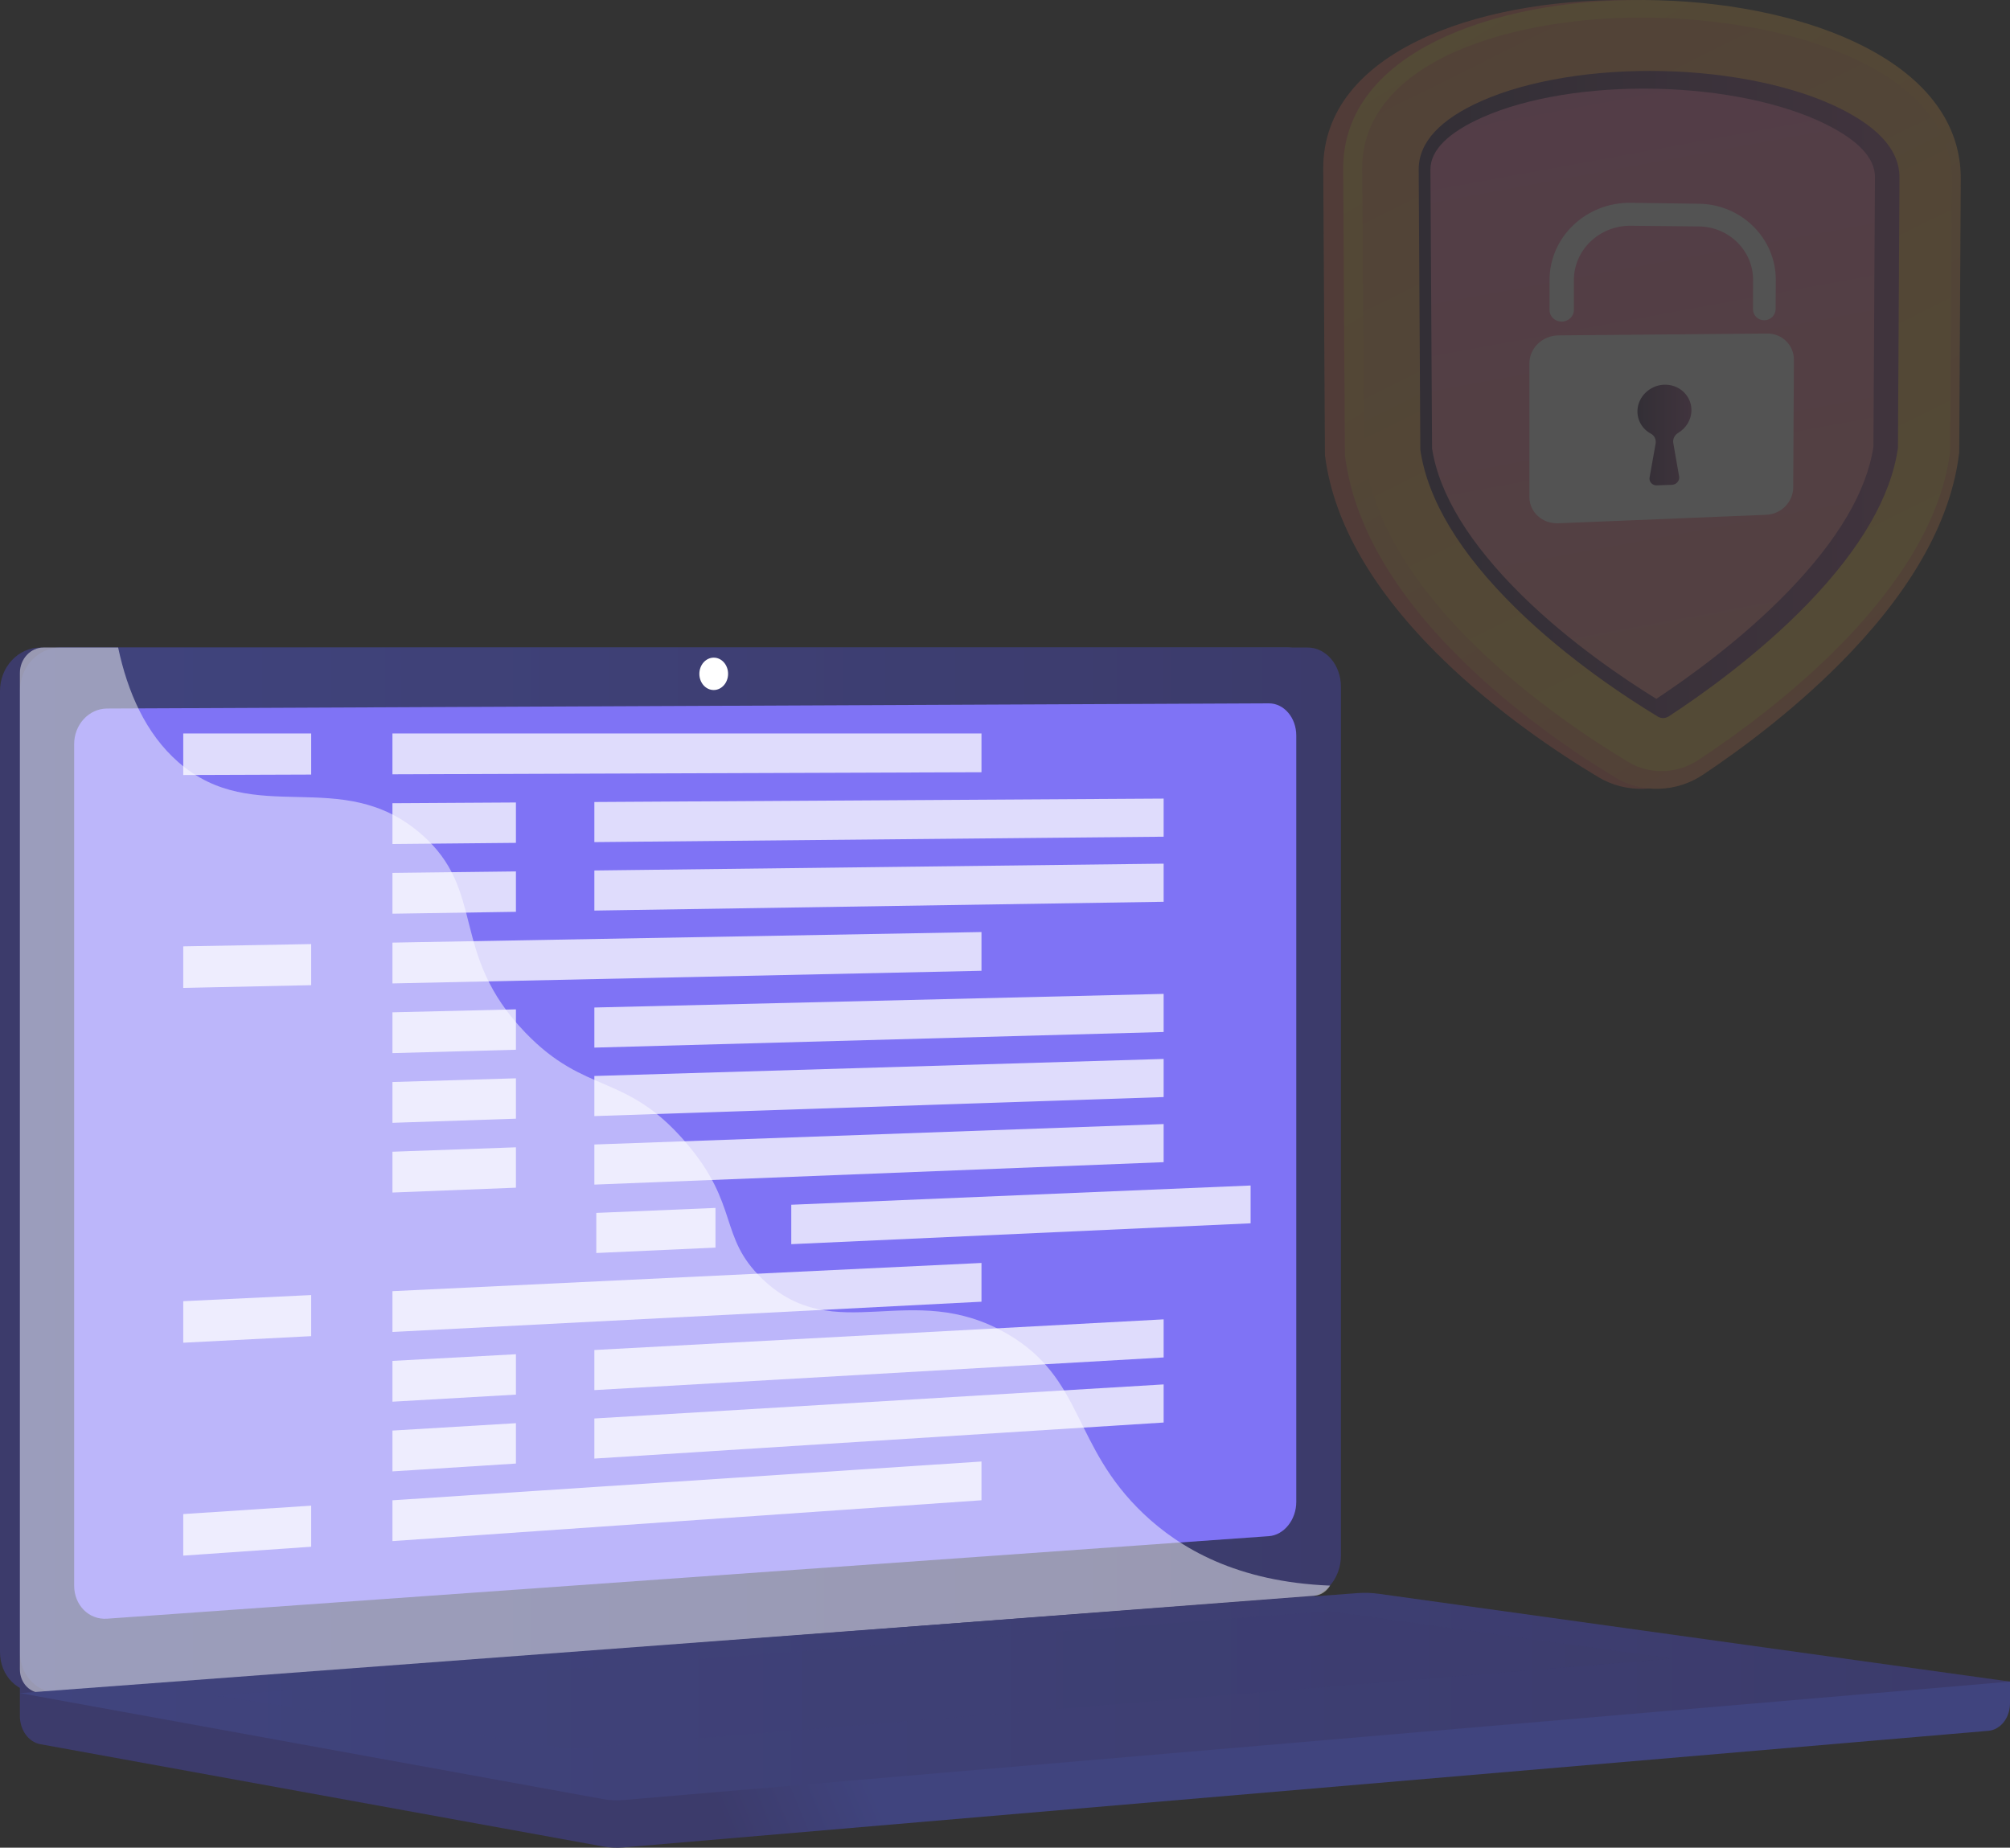 <svg width="360" height="331" viewBox="0 0 360 331" fill="none" xmlns="http://www.w3.org/2000/svg">
<rect x="0" y="0" width="360" height="331" fill="#333333" stroke="none"/>
<path d="M360 301.246L3.562 298.102V307.405C3.562 309.931 5.117 312.078 7.223 312.46L108.013 330.781C109.209 330.998 110.422 331.056 111.629 330.953L356.127 310.064C358.31 309.878 360 307.724 360 305.13V301.246Z" fill="url(#paint0_linear_6027_1933)"/>
<path d="M230.65 286.162L7.248 303.182C3.25 303.486 0 300.25 0 295.953V123.781C0 119.484 3.25 116 7.248 116H230.65C233.943 116 236.606 119.149 236.606 123.034V278.674C236.606 282.559 233.943 285.911 230.65 286.162Z" fill="url(#paint1_linear_6027_1933)"/>
<path d="M234.213 286.162L10.811 303.182C6.813 303.486 3.562 300.25 3.562 295.953V123.781C3.562 119.484 6.813 116 10.811 116H234.213C237.506 116 240.169 119.149 240.169 123.034V278.674C240.169 282.559 237.506 285.911 234.213 286.162Z" fill="url(#paint2_linear_6027_1933)"/>
<path d="M227.254 275.193L19.178 289.977C15.925 290.208 13.281 287.552 13.281 284.043V133.307C13.281 129.799 15.925 126.943 19.178 126.928L227.254 126C229.971 125.988 232.168 128.568 232.168 131.764V269.058C232.168 272.253 229.971 275 227.254 275.193Z" fill="#7F73F5"/>
<path d="M130.403 120.707C130.403 122.307 129.253 123.608 127.833 123.612C126.412 123.617 125.258 122.321 125.258 120.718C125.258 119.114 126.411 117.814 127.833 117.813C129.253 117.811 130.403 119.108 130.403 120.707Z" fill="white"/>
<path opacity="0.48" d="M180.387 238.941C163.165 228.951 149.623 241.61 136.554 229.12C128.631 221.549 132.521 215.902 122.772 204.587C111.974 192.055 104.944 196.268 94.092 184.988C80.37 170.726 87.233 159.63 75.414 149.391C61.075 136.969 45.612 148.466 31.962 136.553C26.075 131.414 22.845 123.944 21.159 116H7.803C5.463 116 3.562 118.045 3.562 120.567V299.038C3.562 301.56 5.463 303.46 7.803 303.281L235.487 285.858C236.604 285.772 237.595 285.069 238.231 284.05C221.564 283.395 211.324 277.371 204.779 271.144C191.975 258.963 194.195 246.95 180.387 238.941Z" fill="white"/>
<path d="M243.117 285.394L3.562 303.309L108.013 322.294C109.209 322.512 110.422 322.57 111.629 322.466L360 301.247L246.928 285.515C245.663 285.339 244.388 285.299 243.117 285.394Z" fill="url(#paint3_linear_6027_1933)"/>
<path opacity="0.3" d="M38.516 303.754L237.952 288.617L299.675 297.135L101.957 313.316L38.516 303.754Z" fill="url(#paint4_linear_6027_1933)"/>
<g opacity="0.75">
<path d="M55.733 138.76L32.82 138.841V131.398H55.733V138.76Z" fill="white"/>
<path d="M175.787 138.34L70.289 138.709V131.398H175.787V138.34Z" fill="white"/>
<path d="M92.405 150.991L70.289 151.201V143.89L92.405 143.758V150.991Z" fill="white"/>
<path d="M208.414 149.889L106.453 150.857V143.673L208.414 143.062V149.889Z" fill="white"/>
<path d="M92.405 163.343L70.289 163.685V156.374L92.405 156.109V163.343Z" fill="white"/>
<path d="M208.414 161.545L106.453 163.123V155.939L208.414 154.719V161.545Z" fill="white"/>
<path d="M55.733 176.487L32.82 176.978V169.536L55.733 169.125V176.487Z" fill="white"/>
<path d="M175.787 173.91L70.289 176.174V168.863L175.787 166.969V173.91Z" fill="white"/>
<path d="M92.405 188.054L70.289 188.661V181.35L92.405 180.82V188.054Z" fill="white"/>
<path d="M208.414 184.874L106.453 187.672V180.488L208.414 178.047V184.874Z" fill="white"/>
<path d="M92.405 200.405L70.289 201.145V193.834L92.405 193.172V200.405Z" fill="white"/>
<path d="M208.414 196.53L106.453 199.939V192.755L208.414 189.703V196.53Z" fill="white"/>
<path d="M92.405 212.765L70.289 213.636V206.325L92.405 205.531V212.765Z" fill="white"/>
<path d="M208.414 208.194L106.453 212.213V205.029L208.414 201.367V208.194Z" fill="white"/>
<path d="M128.149 223.499L106.797 224.468V217.285L128.149 216.391V223.499Z" fill="white"/>
<path d="M223.988 219.147L141.719 222.883V215.822L223.988 212.375V219.147Z" fill="white"/>
<path d="M55.733 239.362L32.82 240.539V233.097L55.733 232V239.362Z" fill="white"/>
<path d="M175.787 233.191L70.289 238.612V231.302L175.787 226.25V233.191Z" fill="white"/>
<path d="M92.405 249.835L70.289 251.104V243.793L92.405 242.602V249.835Z" fill="white"/>
<path d="M208.414 243.178L106.453 249.028V241.844L208.414 236.352V243.178Z" fill="white"/>
<path d="M92.405 262.186L70.289 263.588V256.277L92.405 254.953V262.186Z" fill="white"/>
<path d="M208.414 254.835L106.453 261.295V254.111L208.414 248.008V254.835Z" fill="white"/>
<path d="M55.733 277.088L32.82 278.677V271.235L55.733 269.727V277.088Z" fill="white"/>
<path d="M175.787 268.761L70.289 276.077V268.767L175.787 261.82V268.761Z" fill="white"/>
</g>
<g style="mix-blend-mode:luminosity" opacity="0.16">
<path d="M294.328 141.307C291.478 141.389 288.698 140.671 286.291 139.228C278.955 134.831 268.116 127.569 258.365 118.063C245.991 106.001 238.882 93.74 237.326 81.699L237.302 81.511L237 30.135C237 19.982 243.623 11.74 256.056 6.325C266.329 1.85 279.944 -0.367 294.328 0.05C308.544 0.461 321.699 3.394 331.436 8.282C343.01 14.092 349.083 22.257 349.083 31.938L348.808 81.027L348.785 81.207C347.364 92.737 340.823 104.655 329.262 116.707C319.988 126.373 309.509 134.033 302.313 138.779C299.931 140.35 297.171 141.225 294.328 141.307Z" fill="url(#paint5_linear_6027_1933)"/>
<path d="M297.149 141.307C294.336 141.389 291.593 140.671 289.218 139.228C281.979 134.831 271.283 127.569 261.661 118.063C249.451 106.001 242.435 93.74 240.9 81.699L240.876 81.511L240.578 30.135C240.578 19.982 247.113 11.74 259.382 6.325C269.519 1.85 282.955 -0.367 297.149 0.05C311.177 0.461 324.158 3.394 333.766 8.282C345.188 14.092 351.18 22.257 351.18 31.938L350.908 81.027L350.886 81.207C349.484 92.737 343.029 104.655 331.62 116.707C322.47 126.373 312.129 134.033 305.028 138.779C302.678 140.35 299.954 141.225 297.149 141.307Z" fill="url(#paint6_linear_6027_1933)"/>
<path d="M243.969 30.173L244.269 81.289C247.633 107.369 278.284 128.485 291.633 136.507C295.457 138.805 300.347 138.669 304.144 136.171C317.214 127.57 346.186 105.917 349.282 80.842L349.557 31.887C349.557 -4.432 243.969 -7.753 243.969 30.173Z" fill="url(#paint7_linear_6027_1933)"/>
<path d="M297.908 128.631C297.664 128.637 297.294 128.596 296.919 128.369C291.423 125.041 280.768 118.069 271.498 108.964C261.486 99.129 255.712 89.567 254.387 80.586L254.094 30.317C254.106 25.494 257.924 21.366 265.408 18.063C273.764 14.375 285.629 12.44 297.909 12.732C310.066 13.021 321.585 15.468 329.565 19.428C336.624 22.93 340.193 27.06 340.204 31.716L339.931 80.245C338.695 88.936 333.275 98.304 323.759 108.153C314.812 117.413 304.36 124.753 298.897 128.323C298.523 128.567 298.153 128.626 297.908 128.631Z" fill="url(#paint8_linear_6027_1933)"/>
<path d="M296.655 125.194C291.104 121.775 281.233 115.173 272.621 106.698C263.212 97.438 257.767 88.552 256.487 80.329L256.195 30.352C256.204 26.903 259.374 23.74 265.593 20.986C273.508 17.482 284.848 15.635 296.655 15.9C308.348 16.163 319.37 18.472 326.945 22.22C332.83 25.132 335.807 28.308 335.815 31.671L335.542 80.022C334.341 87.999 329.205 96.724 320.224 106.002C311.885 114.616 302.181 121.543 296.655 125.194Z" fill="url(#paint9_linear_6027_1933)"/>
<path d="M316.515 59.75L279.136 60.083C276.263 60.108 273.922 62.348 273.922 65.085V89.034C273.922 91.754 276.254 93.862 279.117 93.745L316.364 92.22C319.014 92.111 321.162 89.918 321.176 87.319L321.294 64.441C321.308 61.827 319.174 59.727 316.515 59.75Z" fill="white"/>
<path d="M315.99 57.377C314.867 57.385 313.96 56.493 313.965 55.385L313.987 50.168C314.01 44.929 309.678 40.618 304.28 40.565L292.079 40.444C286.492 40.388 281.898 44.745 281.893 50.15L281.889 55.532C281.888 56.675 280.915 57.607 279.713 57.615C278.509 57.623 277.531 56.699 277.531 55.552L277.533 50.148C277.536 42.422 284.116 36.219 292.087 36.33L304.293 36.499C311.961 36.606 318.087 42.743 318.051 50.17L318.026 55.367C318.02 56.47 317.11 57.37 315.99 57.377Z" fill="white"/>
<path d="M302.943 73.485C302.951 70.84 300.681 68.749 297.909 68.924C295.455 69.079 293.419 71.061 293.281 73.44C293.174 75.285 294.172 76.883 295.691 77.695C296.337 78.04 296.657 78.763 296.529 79.476L295.449 85.526C295.311 86.296 295.922 86.974 296.727 86.946L299.461 86.85C300.261 86.822 300.869 86.105 300.737 85.348L299.691 79.356C299.566 78.64 299.935 77.931 300.584 77.541C301.992 76.694 302.937 75.185 302.943 73.485Z" fill="url(#paint10_linear_6027_1933)"/>
</g>
<defs>
<linearGradient id="paint0_linear_6027_1933" x1="154.113" y1="315.025" x2="129.045" y2="325.516" gradientUnits="userSpaceOnUse">
<stop stop-color="#40447E"/>
<stop offset="0.996" stop-color="#3C3B6B"/>
</linearGradient>
<linearGradient id="paint1_linear_6027_1933" x1="113.369" y1="203.292" x2="87.377" y2="214.168" gradientUnits="userSpaceOnUse">
<stop stop-color="#40447E"/>
<stop offset="0.996" stop-color="#3C3B6B"/>
</linearGradient>
<linearGradient id="paint2_linear_6027_1933" x1="3.563" y1="209.601" x2="240.169" y2="209.601" gradientUnits="userSpaceOnUse">
<stop stop-color="#40447E"/>
<stop offset="0.996" stop-color="#3C3B6B"/>
</linearGradient>
<linearGradient id="paint3_linear_6027_1933" x1="3.563" y1="303.93" x2="360.001" y2="303.93" gradientUnits="userSpaceOnUse">
<stop stop-color="#40447E"/>
<stop offset="0.996" stop-color="#3C3B6B"/>
</linearGradient>
<linearGradient id="paint4_linear_6027_1933" x1="38.516" y1="300.967" x2="299.675" y2="300.967" gradientUnits="userSpaceOnUse">
<stop stop-color="#40447E"/>
<stop offset="0.996" stop-color="#3C3B6B"/>
</linearGradient>
<linearGradient id="paint5_linear_6027_1933" x1="358.786" y1="-3.881" x2="326.481" y2="27.169" gradientUnits="userSpaceOnUse">
<stop stop-color="#FFC444"/>
<stop offset="0.996" stop-color="#F36F56"/>
</linearGradient>
<linearGradient id="paint6_linear_6027_1933" x1="262.77" y1="3.194" x2="372.582" y2="182.798" gradientUnits="userSpaceOnUse">
<stop stop-color="#FFC444"/>
<stop offset="0.996" stop-color="#F36F56"/>
</linearGradient>
<linearGradient id="paint7_linear_6027_1933" x1="320.998" y1="105.454" x2="231.815" y2="-73.874" gradientUnits="userSpaceOnUse">
<stop stop-color="#FFC444"/>
<stop offset="0.996" stop-color="#F36F56"/>
</linearGradient>
<linearGradient id="paint8_linear_6027_1933" x1="254.094" y1="70.668" x2="340.204" y2="70.668" gradientUnits="userSpaceOnUse">
<stop stop-color="#311944"/>
<stop offset="1" stop-color="#893976"/>
</linearGradient>
<linearGradient id="paint9_linear_6027_1933" x1="310.98" y1="136.591" x2="286.117" y2="1.09" gradientUnits="userSpaceOnUse">
<stop stop-color="#FF9085"/>
<stop offset="1" stop-color="#FB6FBB"/>
</linearGradient>
<linearGradient id="paint10_linear_6027_1933" x1="293.273" y1="77.93" x2="302.943" y2="77.93" gradientUnits="userSpaceOnUse">
<stop stop-color="#311944"/>
<stop offset="1" stop-color="#893976"/>
</linearGradient>
</defs>
</svg>
